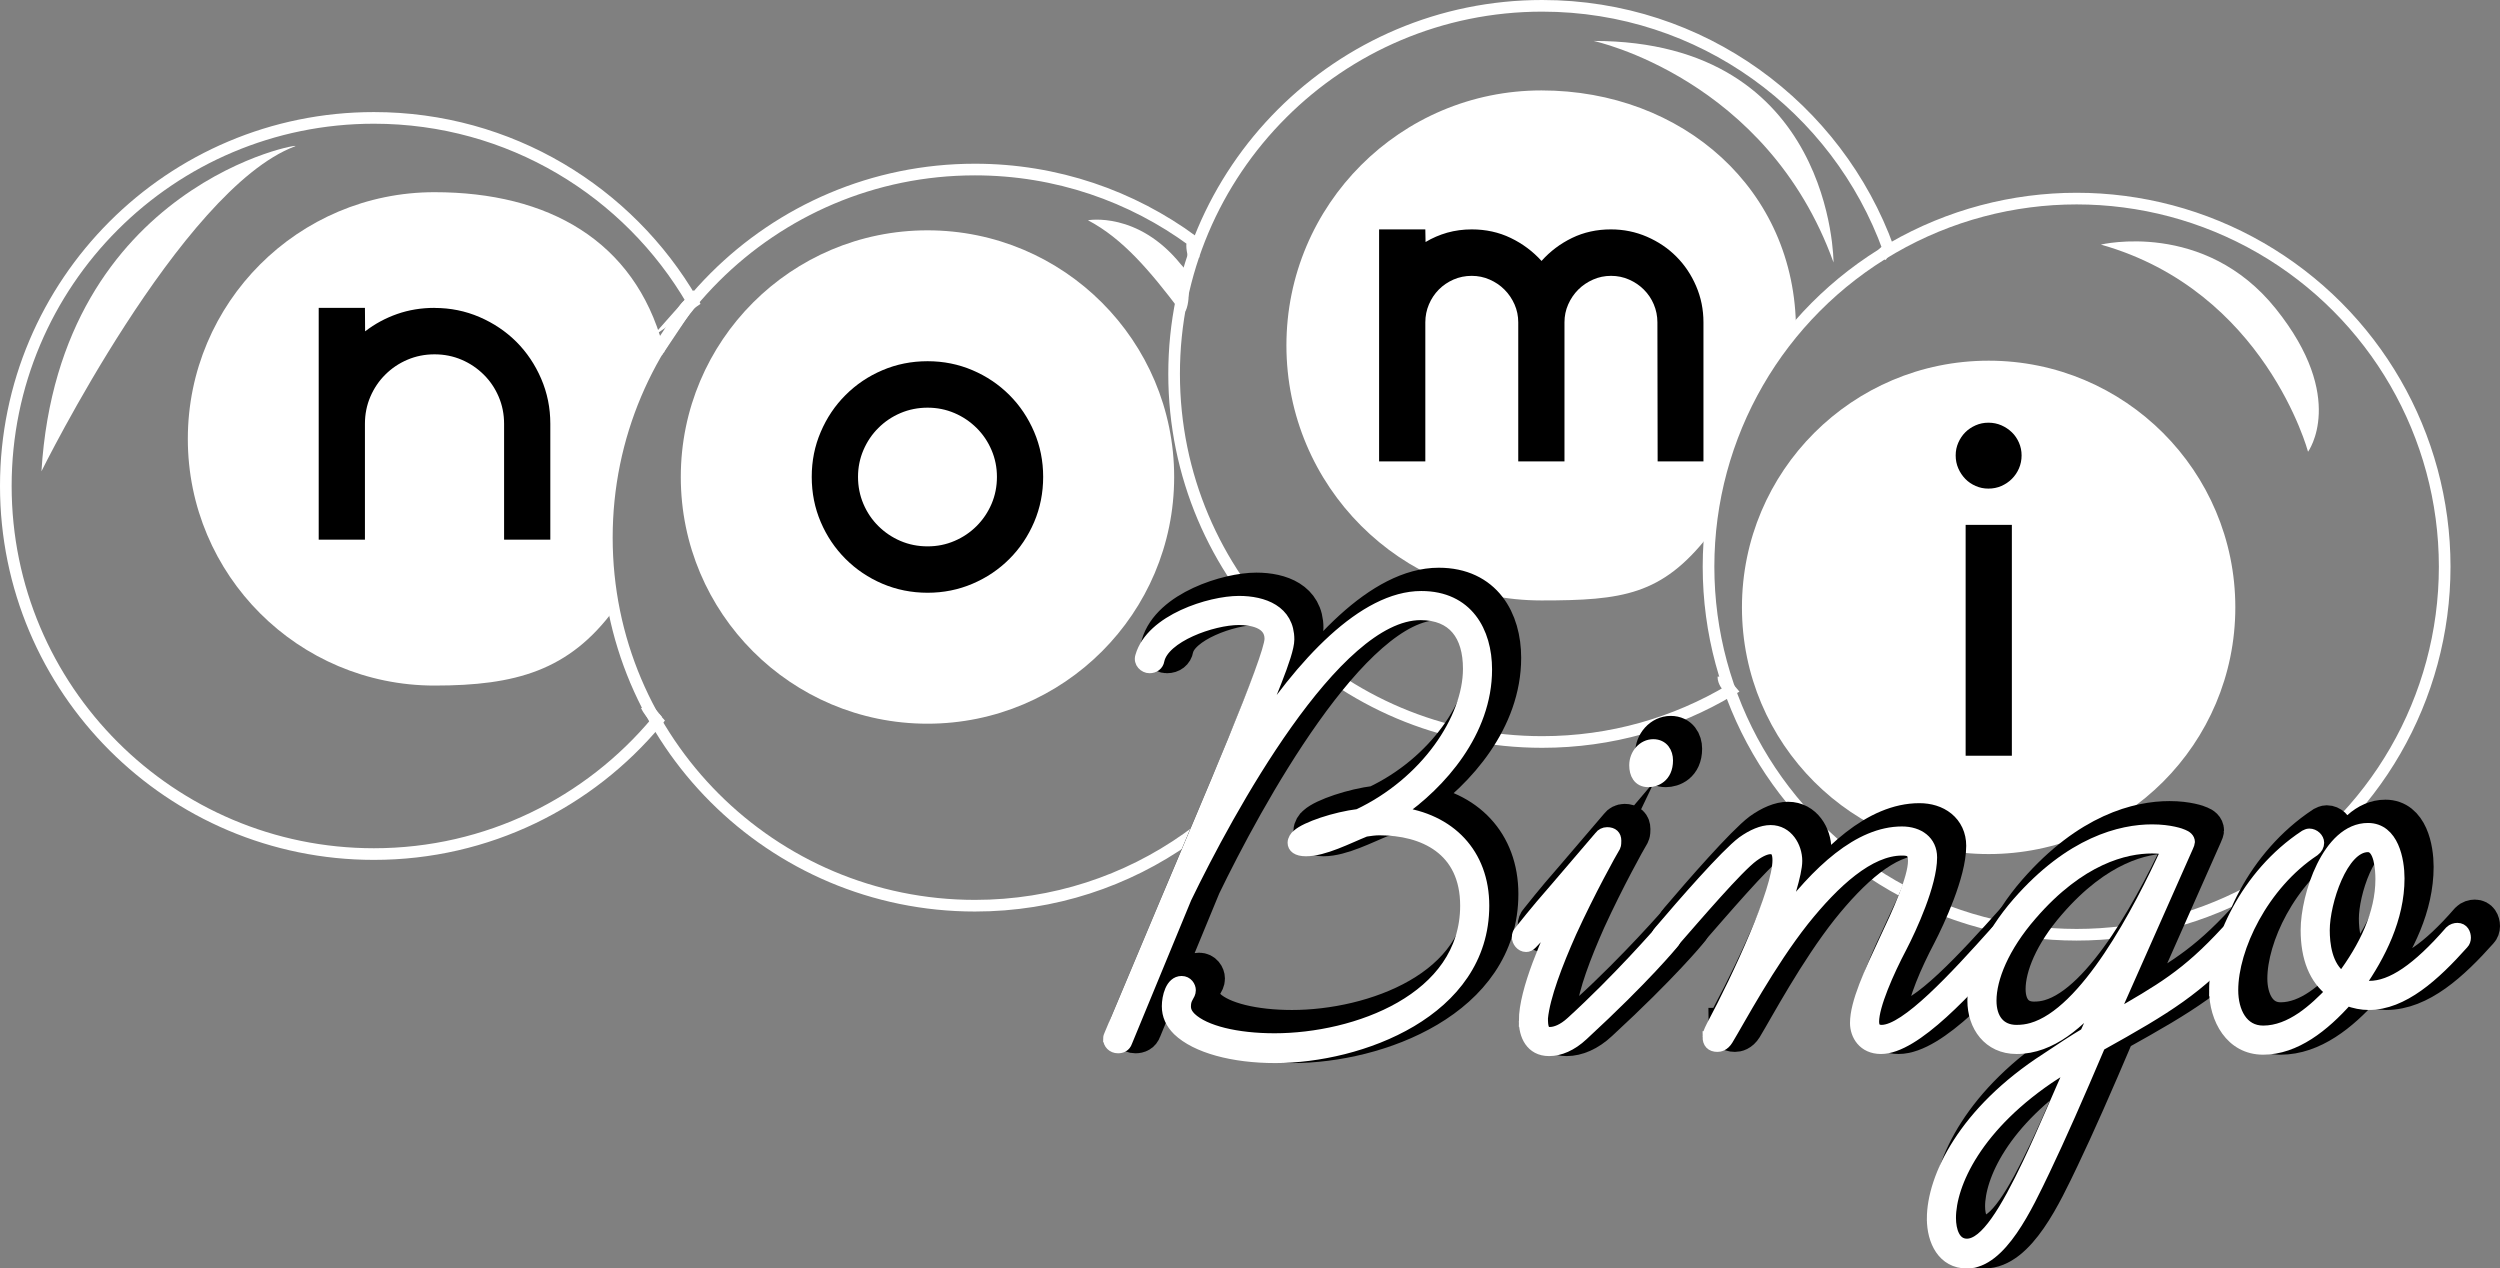<svg xmlns="http://www.w3.org/2000/svg" id="Capa_1" viewBox="0 0 429.39 217.87"><rect x="0" y="0" width="429.39" height="217.87" fill="#808080" stroke="none"/><defs><style>.cls-1{fill:#fbf4f1;}.cls-2,.cls-3{fill:#fff;}.cls-2,.cls-4,.cls-5{stroke-miterlimit:10;}.cls-2,.cls-5{stroke:#fff;stroke-width:2px;}.cls-4{stroke:#000;stroke-width:6px;}.cls-5{fill:none;}</style></defs><path class="cls-5" d="M112.79,123.92c.04-.05.09-.11.13-.16-.17-.21-.35-.42-.54-.63.13.26.26.53.41.79Z"></path><path class="cls-5" d="M118.94,51.81s-.04-.07-.06-.11c-.08.1-.16.21-.25.31.1-.07.2-.14.31-.2Z"></path><path class="cls-5" d="M112.38,123.13c.18.21.36.42.54.63"></path><path class="cls-5" d="M111,121.2c.37.75.88,1.35,1.38,1.92"></path><path class="cls-5" d="M118.94,51.81c-.1.06-.21.13-.31.2-.55.68-1.1,1.39-1.63,2.19.35-1.04.93-1.71,1.63-2.19.08-.1.16-.21.25-.31-10.95-18.81-31.33-31.45-54.66-31.45C29.3,20.25,1,48.56,1,83.47s28.3,63.22,63.22,63.22c19.52,0,36.98-8.86,48.57-22.76"></path><path class="cls-3" d="M50.67,25.13c2.37-.89-40.49,6.13-43.55,55.82,0,0,23.92-48.46,43.55-55.82Z"></path><path class="cls-3" d="M32.26,75.38c0,23.4,18.97,42.37,42.37,42.37,13.99,0,23.12-2.59,30.84-13.04,1.61-2.18-2.99-4.19-.21-23.76.56-3.96,4.02-11.56,4.65-15.65.33-2.13,2.74-2.27,2.74-4.5,0-3.86,2.17,2.09,1.2-1.47-4.9-17.98-19.69-26.32-39.22-26.32-23.4,0-42.37,18.97-42.37,42.37Z"></path><path class="cls-1" d="M301.58,51.33s-29.87,12.8-30.58,36.98c0,0-7.82-31.29,30.58-36.98Z"></path><path class="cls-5" d="M204.88,41.4c-.34.98.13,2.12.13,2.81,0-.68-.46-1.83-.13-2.81-10.48-7.71-23.42-12.28-37.43-12.28-34.91,0-63.22,28.3-63.22,63.22s28.3,63.22,63.22,63.22c27.09,0,50.2-17.05,59.19-41-.17-.2-.36-.35-.64-.35.27,0,.47.15.64.35"></path><circle class="cls-3" cx="159.3" cy="81.93" r="42.37"></circle><path class="cls-3" d="M186.86,37.83s8.56-1.58,15.94,7.55c3.24,4,1.55-3.78,1.33,5.95,0,0-.27,3.56-1.52,1.92-5.03-6.63-9.72-12.26-15.75-15.42Z"></path><path class="cls-5" d="M324.35,42.74c-.54.34-1.01.78-1.35,1.47.34-.69.81-1.13,1.35-1.47-8.79-24.34-32.1-41.74-59.47-41.74-34.91,0-63.22,28.3-63.22,63.22s28.3,63.22,63.22,63.22c11.82,0,22.88-3.25,32.35-8.9-.59-.69-1.23-1.4-1.23-2.33,0,.92.64,1.63,1.23,2.33"></path><path class="cls-3" d="M220.95,59.33c0,24.19,19.61,43.8,43.8,43.8,13.98,0,20.68-.94,28.7-11.14,1.74-2.22,2.87-14.83,4.16-17.36,1.97-3.84,5.54-7.75,6.3-12.15.42-2.44,4.56-3.22,4.56-5.78,0-24.19-19.53-41.17-43.72-41.17s-43.8,19.61-43.8,43.8Z"></path><path class="cls-3" d="M273.7,7.03s29.81,6.34,41.22,38.05c0,0,0-38.05-41.22-38.05Z"></path><circle class="cls-5" cx="356.67" cy="97.33" r="63.22"></circle><circle class="cls-3" cx="341.56" cy="104.32" r="42.37"></circle><path class="cls-3" d="M360.84,42.01s17.79-4.29,30.06,11.04,5.52,24.54,5.52,24.54c0,0-7.36-27.61-35.58-35.58Z"></path><path d="M74.63,52.89c2.73,0,5.31.52,7.74,1.57,2.43,1.05,4.53,2.47,6.33,4.26,1.79,1.8,3.21,3.91,4.25,6.33,1.05,2.43,1.57,5.01,1.57,7.74v19.9h-7.94v-19.9c0-1.65-.31-3.2-.93-4.65-.62-1.45-1.47-2.71-2.56-3.79-1.09-1.08-2.35-1.94-3.8-2.56-1.45-.62-3-.93-4.66-.93s-3.21.31-4.66.93c-1.45.62-2.71,1.47-3.8,2.56-1.09,1.08-1.94,2.35-2.56,3.79-.62,1.45-.93,3-.93,4.65v19.9h-7.94v-39.81h7.94l.03,4.03c1.68-1.29,3.51-2.28,5.51-2.98,2-.7,4.13-1.05,6.4-1.05Z"></path><path d="M159.32,62.04c2.73,0,5.31.52,7.72,1.55,2.41,1.03,4.52,2.45,6.33,4.26,1.81,1.81,3.22,3.92,4.25,6.33,1.03,2.41,1.55,4.99,1.55,7.73s-.52,5.35-1.55,7.76c-1.03,2.41-2.45,4.53-4.25,6.33-1.81,1.81-3.91,3.23-6.33,4.26-2.41,1.03-4.98,1.55-7.72,1.55s-5.34-.52-7.76-1.55c-2.41-1.03-4.52-2.45-6.33-4.26s-3.23-3.92-4.26-6.33c-1.03-2.41-1.55-5-1.55-7.76s.51-5.31,1.55-7.73c1.03-2.41,2.45-4.53,4.26-6.33,1.81-1.81,3.91-3.23,6.33-4.26,2.41-1.03,5-1.55,7.76-1.55ZM171.23,81.91c0-1.63-.31-3.16-.93-4.61-.62-1.45-1.47-2.71-2.56-3.79-1.09-1.08-2.35-1.94-3.8-2.56-1.45-.62-2.99-.93-4.62-.93s-3.21.31-4.66.93c-1.45.62-2.71,1.47-3.8,2.56-1.09,1.08-1.94,2.35-2.56,3.79-.62,1.45-.93,2.98-.93,4.61s.31,3.2.93,4.65c.62,1.45,1.47,2.71,2.56,3.79,1.09,1.08,2.35,1.94,3.8,2.56,1.45.62,3,.93,4.66.93s3.17-.31,4.62-.93c1.45-.62,2.71-1.47,3.8-2.56,1.08-1.08,1.94-2.35,2.56-3.79.62-1.45.93-3,.93-4.65Z"></path><path d="M292.61,79.25h-7.9l-.04-23.89c0-1.08-.21-2.11-.62-3.08-.41-.97-.98-1.81-1.71-2.54-.72-.72-1.57-1.3-2.54-1.72-.97-.43-2-.64-3.09-.64s-2.12.21-3.09.64c-.97.43-1.82,1-2.54,1.72-.72.72-1.3,1.57-1.73,2.54-.43.97-.64,1.99-.64,3.08v23.89h-7.94v-23.89c0-1.08-.21-2.11-.64-3.08-.43-.97-1-1.81-1.73-2.54-.72-.72-1.57-1.3-2.54-1.72-.97-.43-2-.64-3.09-.64s-2.15.21-3.13.64c-.97.43-1.81,1-2.52,1.72s-1.28,1.57-1.69,2.54c-.41.97-.62,1.99-.62,3.08v23.89h-7.94v-39.85h7.94l.04,2.17c1.16-.7,2.41-1.23,3.73-1.61,1.33-.37,2.73-.56,4.2-.56,2.42,0,4.66.49,6.69,1.47,2.04.98,3.8,2.3,5.3,3.95,1.47-1.65,3.22-2.97,5.24-3.95,2.02-.98,4.25-1.47,6.67-1.47,2.19,0,4.25.42,6.19,1.26,1.93.84,3.62,1.97,5.05,3.41,1.43,1.43,2.57,3.13,3.4,5.07.84,1.95,1.26,4.02,1.26,6.22v23.89Z"></path><path d="M341.52,72.6c.8,0,1.54.15,2.23.45.68.3,1.28.7,1.8,1.2.52.5.92,1.1,1.22,1.78.3.69.45,1.41.45,2.19s-.15,1.54-.45,2.23c-.3.69-.7,1.28-1.22,1.8-.52.52-1.12.92-1.8,1.22-.68.3-1.43.45-2.23.45s-1.5-.15-2.19-.45c-.68-.3-1.28-.7-1.78-1.22-.5-.52-.9-1.11-1.2-1.8-.3-.68-.45-1.43-.45-2.23s.15-1.5.45-2.19c.3-.68.7-1.28,1.2-1.78s1.1-.9,1.78-1.2c.68-.3,1.41-.45,2.19-.45ZM337.61,90.15h7.94v39.65h-7.94v-39.65Z"></path><path class="cls-4" d="M193.47,176.47c0-.12,0-.36.12-.6l9.48-22.56c7.32-17.4,18.12-42.36,18.12-45.6,0-2.88-3.36-3.36-5.4-3.36-4.56,0-12.96,3-13.8,7.08-.12.72-.72,1.2-1.56,1.2s-1.8-.84-1.44-1.92c1.8-6.24,11.88-9.36,16.8-9.36,4.2,0,8.52,1.56,8.52,6.48,0,2.64-3.6,10.56-6.36,17.52,8.64-13.44,19.32-24.84,29.16-24.84,7.92,0,11.16,6,11.16,12.48,0,10.68-7.8,19.56-15.12,24.6,8.88,1.08,14.64,7.08,14.64,15.96,0,18.24-21.24,26.04-35.76,26.04-7.2,0-13.56-1.68-16.68-4.68-1.2-1.2-1.8-2.52-1.8-4.08s.6-4.2,2.4-4.2c.96,0,1.44.84,1.44,1.44,0,.96-.84,1.2-.84,2.76,0,.72.24,1.32.96,2.04,2.4,2.28,7.92,3.6,14.4,3.6,13.92,0,32.88-6.84,32.88-22.92,0-9.72-7.32-13.08-14.88-13.08-.84,0-1.56.12-2.4.24-3,1.2-7.08,3.36-10.2,3.36-1.56,0-2.16-.6-2.16-1.32,0-.48.36-1.08.72-1.32,1.44-1.32,6.48-3,10.44-3.48,11.64-5.52,18.96-16.44,18.96-25.08,0-5.76-2.64-9.36-8.28-9.36-14.76,0-33.12,33.84-40.32,48.72l-10.2,24.72c-.24.72-.84.96-1.44.96-.96,0-1.56-.72-1.56-1.44Z"></path><path class="cls-4" d="M264.87,173.35c0-5.28,3.96-14.04,6.6-19.56-3.36,3.96-4.08,4.92-5.4,6.24-.36.36-.6.48-.96.48-.84,0-1.44-.84-1.44-1.56,0-.36.12-.72.36-.96.6-.72,2.52-3.24,6-7.2l7.8-9.12c.24-.36.72-.6,1.2-.6.96,0,1.44.48,1.44,1.32,0,.24,0,.72-.12.96-.72,1.2-4.32,7.68-7.56,14.76-2.4,5.4-4.56,11.04-4.92,14.76,0,1.44.12,2.52,1.32,2.52.96,0,2.28-.48,3.72-1.8,8.04-7.32,15.12-15.48,15.24-15.6.24-.36.72-.48,1.2-.48.96,0,1.44.84,1.44,1.44,0,.36-.24.84-.48,1.08-.12.12-4.68,5.76-15.48,15.72-1.92,1.8-3.96,2.64-5.76,2.64-3.12,0-4.2-2.64-4.2-5.04ZM286.11,132.2c-1.68,0-2.28-1.32-2.28-2.76,0-1.92,1.44-3.48,3.12-3.48s2.4,1.32,2.4,2.64c0,2.88-2.04,3.6-3.24,3.6Z"></path><path class="cls-4" d="M296.43,176.11c0-.48.12-.84.6-1.8,4.68-8.76,11.4-23.4,11.4-28.56,0-1.08-.24-2.04-1.32-2.04-.72,0-1.68.36-3,1.32-2.64,1.92-9.72,10.2-13.92,15-.24.36-.72.48-1.08.48-.84,0-1.56-.72-1.56-1.44,0-.36.24-.84.48-1.08,4.08-4.8,11.4-13.2,14.28-15.36,1.68-1.2,3.36-1.92,4.8-1.92,2.88,0,4.44,2.76,4.44,5.16,0,2.16-1.68,7.32-2.88,10.44,6.48-8.76,13.68-15.36,21-15.36,2.88,0,5.04,1.56,5.04,4.32,0,4.56-3.48,12.12-5.16,15.36-2.28,4.32-4.8,10.08-4.8,12.84,0,1.08.48,1.56,1.44,1.56,4.2,0,12.6-9.12,19.68-17.04.24-.24.72-.48,1.08-.48.96,0,1.44.72,1.44,1.56,0,.36-.12.72-.36.96-6.96,7.8-16.08,18-21.96,18-3,0-4.32-2.28-4.32-4.32,0-3.48,2.4-8.64,5.04-14.28,2.16-4.56,4.92-10.56,4.92-13.56,0-1.68-.72-1.92-2.04-1.92-5.64,0-11.64,5.52-16.92,12.12-5.88,7.44-11.04,17.16-13.08,20.52-.6.96-1.32,1.08-1.68,1.08-1.08,0-1.56-.6-1.56-1.56Z"></path><path class="cls-4" d="M334.95,207.31c0-7.08,5.4-18.36,19.56-27.48,2.52-1.68,4.68-3.12,6.72-4.32l3.12-6.84c-4.2,4.92-9,9.36-15,9.36-4.8,0-7.44-3.84-7.44-8.16,0-4.92,2.76-11.16,7.68-16.8,9.12-10.44,17.76-12.48,23.04-12.48,3.12,0,5.04.72,5.28.84.6.24,1.08.6,1.08,1.2,0,.12-.12.48-.24.72l-13.08,29.52c8.52-4.92,12.84-7.32,19.8-14.88.24-.24.72-.48,1.08-.48.72,0,1.56.72,1.56,1.44,0,.36-.24.84-.48,1.08-7.2,7.8-12.12,10.92-24,17.52-3.72,8.76-6.84,15.84-9.48,21.36-3,6.24-7.44,15.96-13.32,15.96-4.08,0-5.88-3.72-5.88-7.56ZM356.07,182.35c-13.68,8.88-18.12,19.08-18.12,24.84,0,2.16.72,4.56,2.88,4.56,3.24,0,6.72-5.88,10.56-13.92,2.52-5.28,5.04-11.4,7.8-17.52-.96.72-2.04,1.32-3.12,2.04ZM351.87,155.11c-4.8,5.52-6.96,10.92-6.96,14.76,0,3.12,1.56,5.16,4.44,5.16.96,0,1.8-.12,2.64-.36,9.24-2.64,18.36-20.04,23.28-30.84-.72-.12-1.56-.24-2.64-.24-4.56,0-12.36,1.8-20.76,11.52Z"></path><path class="cls-4" d="M383.43,168.07c0-7.92,5.28-19.8,15.48-26.52.24-.12.48-.24.72-.24.84,0,1.56.72,1.56,1.44,0,.48-.24.96-.72,1.32-8.88,5.88-14.04,16.8-14.04,24,0,3.72,1.68,7.08,5.28,7.08,4.8,0,8.88-3.84,11.76-6.84-2.88-2.16-4.32-5.76-4.32-10.56,0-5.88,3.72-17.4,10.56-17.4,4.32,0,5.28,5.4,5.28,8.52,0,6.84-3.24,13.2-6.84,18.36.6.12,1.2.24,1.8.24,3.84,0,8.28-3,13.92-9.48.36-.36.84-.48,1.2-.48.96,0,1.32.84,1.32,1.56,0,.36-.12.72-.36.96-4.92,5.52-10.32,10.44-16.2,10.44-1.2,0-2.4-.24-3.72-.72-3.96,4.44-8.88,8.4-14.4,8.4s-8.28-5.16-8.28-10.08ZM402.15,157.76c0,2.28.36,6.24,3.12,8.16,3.84-5.16,6.72-10.92,6.72-16.92,0-1.68-.24-5.64-2.28-5.64-4.44,0-7.56,9.6-7.56,14.4Z"></path><path class="cls-2" d="M190.47,178.47c0-.12,0-.36.12-.6l9.48-22.56c7.32-17.4,18.12-42.36,18.12-45.6,0-2.88-3.36-3.36-5.4-3.36-4.56,0-12.96,3-13.8,7.08-.12.72-.72,1.2-1.56,1.2s-1.8-.84-1.44-1.92c1.8-6.24,11.88-9.36,16.8-9.36,4.2,0,8.52,1.56,8.52,6.48,0,2.64-3.6,10.56-6.36,17.52,8.64-13.44,19.32-24.84,29.16-24.84,7.92,0,11.16,6,11.16,12.48,0,10.68-7.8,19.56-15.12,24.6,8.88,1.08,14.64,7.08,14.64,15.96,0,18.24-21.24,26.04-35.76,26.04-7.2,0-13.56-1.68-16.68-4.68-1.2-1.2-1.8-2.52-1.8-4.08s.6-4.2,2.4-4.2c.96,0,1.44.84,1.44,1.44,0,.96-.84,1.2-.84,2.76,0,.72.24,1.32.96,2.04,2.4,2.28,7.92,3.6,14.4,3.6,13.92,0,32.88-6.84,32.88-22.92,0-9.72-7.32-13.08-14.88-13.08-.84,0-1.56.12-2.4.24-3,1.2-7.08,3.36-10.2,3.36-1.56,0-2.16-.6-2.16-1.32,0-.48.36-1.08.72-1.32,1.44-1.32,6.48-3,10.44-3.48,11.64-5.52,18.96-16.44,18.96-25.08,0-5.76-2.64-9.36-8.28-9.36-14.76,0-33.12,33.84-40.32,48.72l-10.2,24.72c-.24.72-.84.96-1.44.96-.96,0-1.56-.72-1.56-1.44Z"></path><path class="cls-2" d="M261.87,175.35c0-5.28,3.96-14.04,6.6-19.56-3.36,3.96-4.08,4.92-5.4,6.24-.36.36-.6.48-.96.48-.84,0-1.44-.84-1.44-1.56,0-.36.12-.72.36-.96.6-.72,2.52-3.24,6-7.2l7.8-9.12c.24-.36.72-.6,1.2-.6.96,0,1.44.48,1.44,1.32,0,.24,0,.72-.12.96-.72,1.2-4.32,7.68-7.56,14.76-2.4,5.4-4.56,11.04-4.92,14.76,0,1.44.12,2.52,1.32,2.52.96,0,2.28-.48,3.72-1.8,8.04-7.32,15.12-15.48,15.24-15.6.24-.36.72-.48,1.2-.48.96,0,1.44.84,1.44,1.44,0,.36-.24.84-.48,1.08-.12.12-4.68,5.76-15.48,15.72-1.92,1.8-3.96,2.64-5.76,2.64-3.12,0-4.2-2.64-4.2-5.04ZM283.11,134.2c-1.68,0-2.28-1.32-2.28-2.76,0-1.92,1.44-3.48,3.12-3.48s2.4,1.32,2.4,2.64c0,2.88-2.04,3.6-3.24,3.6Z"></path><path class="cls-2" d="M293.43,178.11c0-.48.12-.84.6-1.8,4.68-8.76,11.4-23.4,11.4-28.56,0-1.08-.24-2.04-1.32-2.04-.72,0-1.68.36-3,1.32-2.64,1.92-9.72,10.2-13.92,15-.24.36-.72.48-1.08.48-.84,0-1.56-.72-1.56-1.44,0-.36.24-.84.48-1.08,4.08-4.8,11.4-13.2,14.28-15.36,1.68-1.2,3.36-1.92,4.8-1.92,2.88,0,4.44,2.76,4.44,5.16,0,2.16-1.68,7.32-2.88,10.44,6.48-8.76,13.68-15.36,21-15.36,2.88,0,5.04,1.56,5.04,4.32,0,4.56-3.48,12.12-5.16,15.36-2.28,4.32-4.8,10.08-4.8,12.84,0,1.08.48,1.56,1.44,1.56,4.2,0,12.6-9.12,19.68-17.04.24-.24.72-.48,1.08-.48.96,0,1.44.72,1.44,1.56,0,.36-.12.72-.36.96-6.96,7.8-16.08,18-21.96,18-3,0-4.32-2.28-4.32-4.32,0-3.48,2.4-8.64,5.04-14.28,2.16-4.56,4.92-10.56,4.92-13.56,0-1.68-.72-1.92-2.04-1.92-5.64,0-11.64,5.52-16.92,12.12-5.88,7.44-11.04,17.16-13.08,20.52-.6.96-1.32,1.08-1.68,1.08-1.08,0-1.56-.6-1.56-1.56Z"></path><path class="cls-2" d="M331.95,209.31c0-7.08,5.4-18.36,19.56-27.48,2.52-1.68,4.68-3.12,6.72-4.32l3.12-6.84c-4.2,4.92-9,9.36-15,9.36-4.8,0-7.44-3.84-7.44-8.16,0-4.92,2.76-11.16,7.68-16.8,9.12-10.44,17.76-12.48,23.04-12.48,3.12,0,5.04.72,5.28.84.6.24,1.08.6,1.08,1.2,0,.12-.12.48-.24.72l-13.08,29.52c8.52-4.92,12.84-7.32,19.8-14.88.24-.24.72-.48,1.08-.48.72,0,1.56.72,1.56,1.44,0,.36-.24.84-.48,1.08-7.2,7.8-12.12,10.92-24,17.52-3.72,8.76-6.84,15.84-9.48,21.36-3,6.24-7.44,15.96-13.32,15.96-4.08,0-5.88-3.72-5.88-7.56ZM353.07,184.35c-13.68,8.88-18.12,19.08-18.12,24.84,0,2.16.72,4.56,2.88,4.56,3.24,0,6.72-5.88,10.56-13.92,2.52-5.28,5.04-11.4,7.8-17.52-.96.72-2.04,1.32-3.12,2.04ZM348.87,157.11c-4.8,5.52-6.96,10.92-6.96,14.76,0,3.12,1.56,5.16,4.44,5.16.96,0,1.8-.12,2.64-.36,9.24-2.64,18.36-20.04,23.28-30.84-.72-.12-1.56-.24-2.64-.24-4.56,0-12.36,1.8-20.76,11.52Z"></path><path class="cls-2" d="M380.43,170.07c0-7.92,5.28-19.8,15.48-26.52.24-.12.48-.24.72-.24.84,0,1.56.72,1.56,1.44,0,.48-.24.96-.72,1.32-8.88,5.88-14.04,16.8-14.04,24,0,3.72,1.68,7.08,5.28,7.08,4.8,0,8.88-3.84,11.76-6.84-2.88-2.16-4.32-5.76-4.32-10.56,0-5.88,3.72-17.4,10.56-17.4,4.32,0,5.28,5.4,5.28,8.52,0,6.84-3.24,13.2-6.84,18.36.6.12,1.2.24,1.8.24,3.84,0,8.28-3,13.92-9.48.36-.36.84-.48,1.2-.48.96,0,1.32.84,1.32,1.56,0,.36-.12.72-.36.96-4.92,5.52-10.32,10.44-16.2,10.44-1.2,0-2.4-.24-3.72-.72-3.96,4.44-8.88,8.4-14.4,8.4s-8.28-5.16-8.28-10.08ZM399.15,159.76c0,2.28.36,6.24,3.12,8.16,3.84-5.16,6.72-10.92,6.72-16.92,0-1.68-.24-5.64-2.28-5.64-4.44,0-7.56,9.6-7.56,14.4Z"></path></svg>